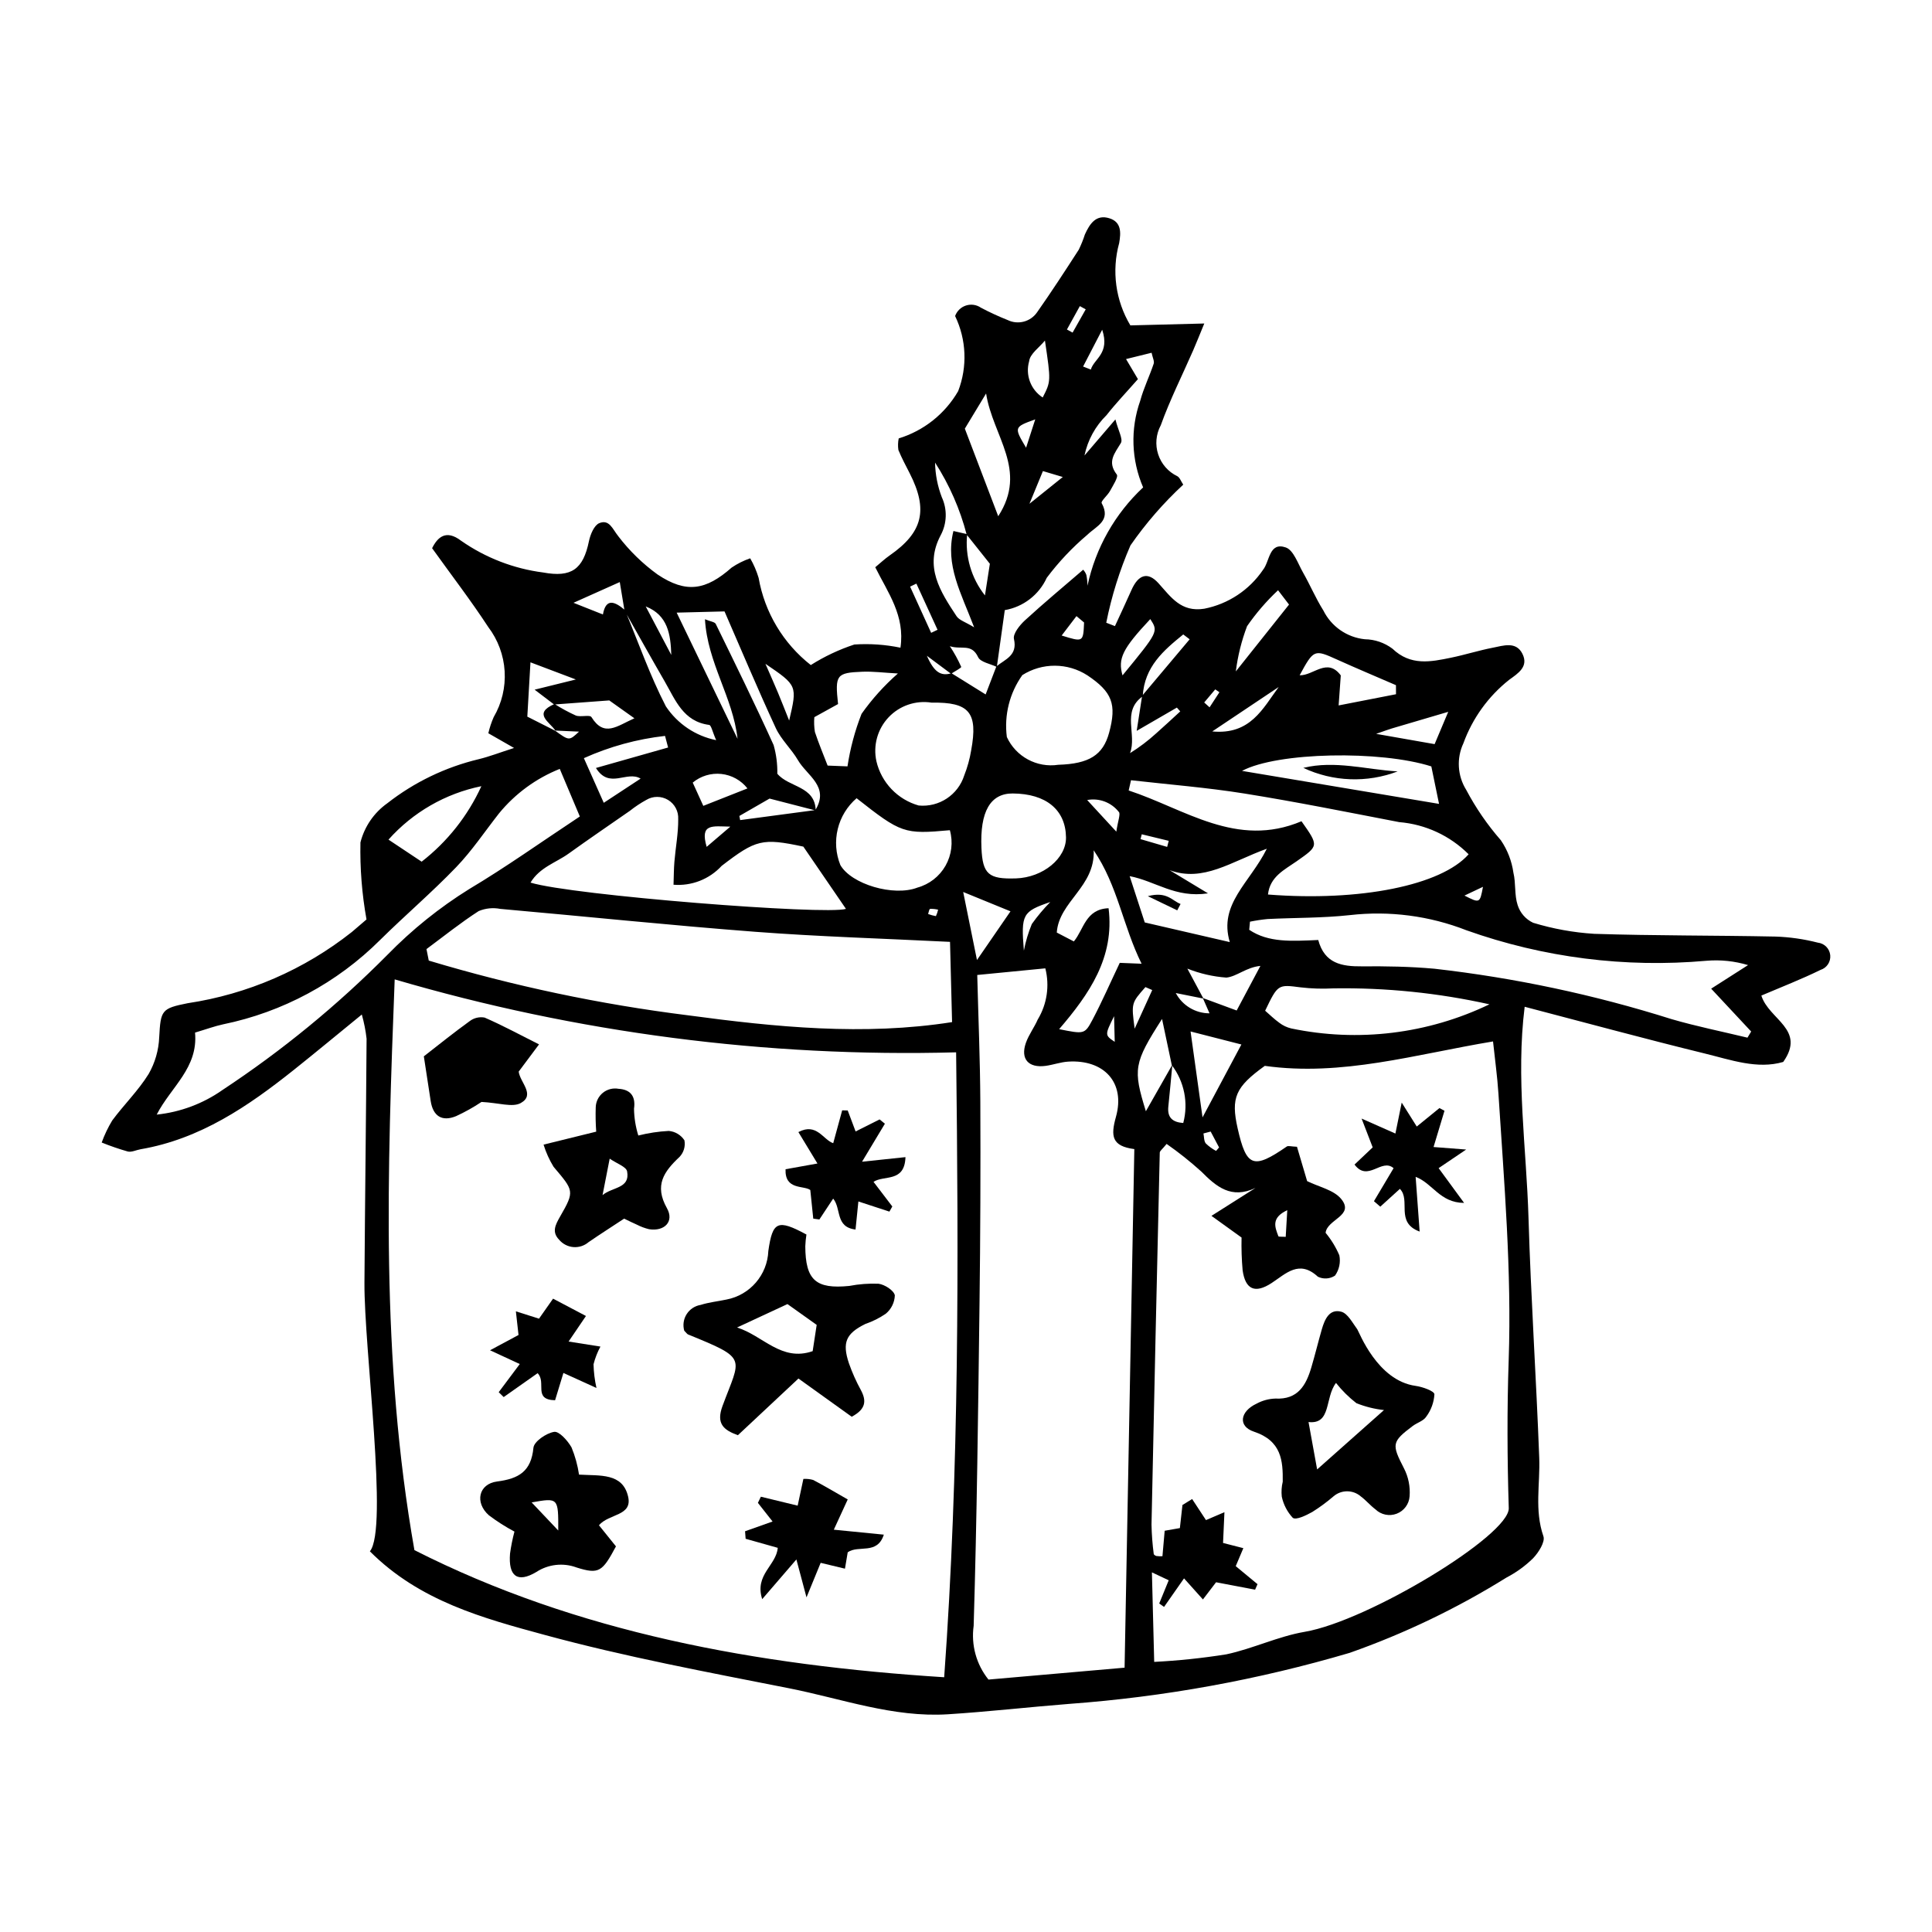 <?xml version="1.0" encoding="UTF-8"?>
<!-- Uploaded to: ICON Repo, www.svgrepo.com, Generator: ICON Repo Mixer Tools -->
<svg fill="#000000" width="800px" height="800px" version="1.1" viewBox="144 144 512 512" xmlns="http://www.w3.org/2000/svg">
 <g>
  <path d="m610.78 407.84c1.988 6.394 11.906 8.93 5.793 17.586-6.859 2.012-13.863-0.543-20.797-2.238-15.773-3.859-31.445-8.133-47.723-12.383-2.356 18.867 0.465 37.398 1.016 55.93 0.629 21.215 2.051 42.402 2.844 63.613 0.258 6.922-1.297 13.855 1.105 20.777 0.516 1.488-1.281 4.312-2.734 5.832l0.004-0.004c-2.086 2.047-4.461 3.769-7.051 5.117-13.078 8.141-27.008 14.828-41.539 19.949-24.242 7.152-49.184 11.688-74.395 13.535-10.707 0.844-21.391 2.074-32.109 2.75-14.504 0.91-28.137-4.137-42.078-6.891-21.656-4.277-43.418-8.34-64.695-14.121-16.367-4.445-33.23-8.973-46.398-22.176 4.945-5.898-1.551-53.715-1.438-71.188 0.141-21.535 0.426-43.066 0.566-64.602l0.008 0.004c-0.246-2.188-0.672-4.352-1.273-6.469-6.481 5.285-12.184 10.02-17.977 14.641-12.156 9.695-24.863 18.352-40.645 21.062-1.148 0.195-2.379 0.844-3.41 0.598v-0.004c-2.34-0.668-4.644-1.461-6.902-2.375 0.738-2.039 1.672-3.996 2.797-5.852 3.106-4.191 6.918-7.914 9.645-12.32v0.004c1.703-2.977 2.664-6.316 2.801-9.742 0.387-7.164 0.613-7.629 7.547-9.012h0.004c15.895-2.387 30.891-8.891 43.496-18.867 1.539-1.32 3.082-2.637 3.887-3.328-1.211-6.734-1.75-13.574-1.605-20.418 1.066-4.191 3.59-7.867 7.117-10.371 7.148-5.594 15.418-9.578 24.246-11.688 2.777-0.672 5.465-1.723 9.344-2.969-2.832-1.621-4.652-2.664-6.812-3.898l-0.004 0.004c0.336-1.469 0.812-2.902 1.418-4.281 2.152-3.676 3.164-7.91 2.906-12.164-0.258-4.254-1.773-8.332-4.352-11.723-4.555-6.969-9.645-13.59-14.871-20.879 1.445-2.902 3.68-5.043 7.699-1.961v-0.004c6.461 4.508 13.918 7.394 21.734 8.402 7.5 1.379 10.598-0.848 12.133-8.305 0.363-1.758 1.371-4.207 2.731-4.769 2.684-1.109 3.531 1.605 5.035 3.449l-0.004 0.004c2.961 3.875 6.473 7.297 10.426 10.156 7.602 5.082 12.809 4.184 19.648-1.852h0.004c1.516-1.023 3.16-1.844 4.887-2.441 0.949 1.637 1.699 3.383 2.238 5.195 1.602 9.141 6.523 17.363 13.824 23.094 3.609-2.281 7.488-4.109 11.543-5.445 4.094-0.273 8.203 0.012 12.219 0.844 1.246-8.52-3.301-14.512-6.68-21.32 1.312-1.082 2.508-2.219 3.844-3.148 8.766-6.094 10.227-12.051 5.289-21.742-1.043-2.047-2.137-4.078-3.008-6.199l0.004-0.004c-0.145-1.012-0.117-2.043 0.086-3.047 6.644-2.035 12.273-6.508 15.754-12.52 2.492-6.465 2.199-13.672-0.805-19.91 0.473-1.324 1.531-2.352 2.863-2.785 1.336-0.438 2.797-0.23 3.957 0.562 2.305 1.219 4.672 2.312 7.094 3.277 2.766 1.348 6.102 0.461 7.832-2.082 3.809-5.422 7.43-10.98 11.02-16.551 0.637-1.309 1.184-2.66 1.629-4.047 1.27-2.789 2.941-5.418 6.523-4.273 3.164 1.012 3.047 3.766 2.559 6.559-2.031 7.371-0.961 15.254 2.969 21.816l19.586-0.5c-1.328 3.219-2.098 5.176-2.938 7.102-2.894 6.625-6.168 13.113-8.605 19.902l-0.004-0.004c-1.258 2.359-1.504 5.129-0.672 7.668 0.828 2.543 2.656 4.637 5.066 5.793 0.66 0.344 0.977 1.355 1.578 2.242v0.004c-5.231 4.844-9.922 10.238-13.988 16.098-2.863 6.582-5.012 13.453-6.414 20.492l2.301 0.895c1.457-3.176 2.957-6.332 4.367-9.531 1.816-4.121 4.324-4.984 7.16-1.844 3.352 3.715 5.988 7.738 12.145 6.769h-0.004c6.348-1.246 11.949-4.953 15.578-10.309 1.801-2.238 1.582-7.469 6.035-5.926 2.047 0.711 3.207 4.258 4.562 6.637 1.875 3.293 3.359 6.82 5.367 10.023l0.004-0.004c2.102 4.277 6.258 7.176 11 7.668 2.648 0.035 5.219 0.914 7.336 2.508 4.812 4.59 10.109 3.496 15.531 2.379 3.707-0.762 7.336-1.922 11.051-2.641 2.773-0.539 6.156-1.766 7.848 1.594 1.723 3.418-1.125 5.191-3.543 6.934v0.004c-5.504 4.371-9.691 10.184-12.09 16.789-1.863 3.981-1.578 8.637 0.75 12.359 2.531 4.785 5.609 9.258 9.168 13.332 1.758 2.57 2.898 5.516 3.332 8.602 0.68 2.789 0.234 5.891 1.121 8.578 0.648 2.07 2.137 3.777 4.102 4.699 5.258 1.602 10.684 2.586 16.168 2.93 16.004 0.523 32.031 0.395 48.047 0.727 3.789 0.125 7.555 0.664 11.227 1.609 1.75 0.188 3.129 1.578 3.301 3.328 0.168 1.754-0.914 3.383-2.598 3.906-4.941 2.426-10.09 4.426-15.656 6.793zm-163.95-79.32c-5.676 4.027-1.465 10.129-3.363 15.074v-0.004c2.449-1.523 4.758-3.266 6.891-5.207 2.176-1.914 4.281-3.898 6.422-5.856l-0.898-1.008c-3.359 1.945-6.723 3.891-10.645 6.164 0.578-3.727 1.008-6.512 1.438-9.301l12.594-14.961-1.695-1.289c-5.203 4.231-10.297 8.535-10.742 16.387zm-50.785-5.957-6.414-4.777c1.926 4.375 3.691 5.469 6.535 4.629l9.039 5.621 2.844-7.426c2.301-1.906 5.668-2.856 4.66-7.273-0.312-1.375 1.512-3.648 2.898-4.926 4.984-4.578 10.199-8.902 15.449-13.43h-0.004c0.371 0.395 0.66 0.863 0.84 1.375 0.195 0.941 0.297 1.906 0.305 2.871 2.133-9.992 7.281-19.09 14.746-26.062-3.137-7.277-3.414-15.469-0.777-22.938 0.902-3.356 2.469-6.531 3.574-9.84 0.223-0.668-0.277-1.574-0.555-2.902l-6.773 1.672 3.152 5.316c-3.019 3.441-5.824 6.371-8.32 9.547l0.004-0.004c-2.965 2.906-5 6.625-5.844 10.688 2.363-2.758 4.727-5.512 8.191-9.555 0.77 3.027 2.066 5.211 1.445 6.262-1.633 2.762-3.711 4.926-1.082 8.34 0.488 0.633-1.016 2.93-1.789 4.356-0.641 1.184-2.492 2.723-2.211 3.234 2.547 4.676-1.367 6.035-3.785 8.367-4.008 3.391-7.617 7.219-10.77 11.414-2.066 4.516-6.231 7.723-11.125 8.566-0.746 5.332-1.422 10.195-2.106 15.059-1.715-0.84-4.336-1.254-4.965-2.602-1.75-3.727-4.438-1.895-7.488-2.898v-0.004c1.152 1.742 2.16 3.57 3.012 5.477 0.09 0.258-1.738 1.203-2.688 1.844zm-104.91 15.09c3.699 2.684 3.699 2.684 6.312 0.238l-6.277-0.285c-1.523-2.305-6.051-4.519-0.203-7.043v0.004c1.801 1.148 3.68 2.172 5.625 3.051 1.289 0.492 3.711-0.281 4.156 0.43 3.406 5.453 6.797 2.312 11.379 0.309l-6.664-4.738-14.613 1.082-5.168-3.93 10.926-2.703-12.031-4.547c-0.293 5.055-0.551 9.52-0.832 14.395 2.363 1.195 4.875 2.469 7.391 3.738zm18.359-31.863-1.246-7.535-12.266 5.492 7.797 3.094c0.801-4.465 3.172-3.426 5.84-1.164 3.551 8.543 6.617 17.336 10.848 25.527v-0.004c3.082 4.633 7.875 7.848 13.324 8.949-0.984-2.219-1.309-3.969-1.855-4.039-6.879-0.898-8.941-6.606-11.777-11.512-3.606-6.238-7.113-12.535-10.664-18.809zm153.26 102.69 8.977 3.312c2.234-4.195 4.262-8.004 6.289-11.816-3.754 0.359-6.281 2.832-9.023 3.098-3.543-0.258-7.027-1.062-10.332-2.379 1.605 2.992 2.93 5.465 4.254 7.938l-7.332-1.469h0.004c1.758 3.309 5.195 5.379 8.945 5.379zm-8.07 17.68c-0.352 3.691-0.668 7.387-1.062 11.074-0.312 2.914 1.086 4.172 3.957 4.375h-0.004c1.406-5.305 0.285-10.965-3.035-15.332l-2.586-12.242c-7.508 11.715-7.731 13.305-4.285 24.457 2.289-4.019 4.652-8.176 7.016-12.332zm-54.371-140.6c-0.609 5.816 1.082 11.645 4.711 16.234l1.301-8.387-6.144-7.723c-1.762-6.769-4.59-13.215-8.379-19.098 0.059 3.148 0.664 6.258 1.793 9.195 1.48 3.211 1.371 6.934-0.297 10.051-4.441 8.34-0.117 14.926 4.195 21.461 0.715 1.082 2.367 1.543 4.664 2.953-3.43-9.062-7.742-16.477-5.488-25.523 1.477 0.336 2.562 0.582 3.644 0.836zm-40.234 73.121c3.828-6.246-2.234-9.137-4.598-13.207-1.73-2.977-4.453-5.434-5.883-8.516-4.816-10.398-9.254-20.977-13.59-30.926l-12.684 0.324c5.711 11.84 10.926 22.645 16.137 33.445-1.215-10.988-7.977-20.121-8.637-31.691 1.418 0.59 2.59 0.695 2.859 1.242 5.215 10.664 10.449 21.32 15.348 32.129h-0.004c0.695 2.461 1.023 5.012 0.973 7.566 3.07 3.676 10.004 3.184 10.176 9.742l-12.234-3.156-8 4.606 0.207 1.098c6.641-0.883 13.285-1.77 19.93-2.656zm183.76 185c-0.406-13.074-0.469-26.184-0.02-39.254 0.812-23.625-1.219-47.109-2.719-70.625-0.289-4.504-0.922-8.988-1.43-13.809-20.633 3.434-40.062 9.34-60.484 6.473-7.789 5.606-9.031 8.438-7.195 16.566 2.32 10.27 4.152 10.934 13.031 4.801 0.375-0.258 1.109 0.012 2.691 0.074l2.691 9.102c3.113 1.543 7.051 2.324 9.02 4.723 3.656 4.449-3.746 5.375-4.125 8.988l0.004-0.004c1.492 1.801 2.715 3.805 3.637 5.953 0.375 1.875-0.039 3.824-1.148 5.383-1.355 0.891-3.078 1.004-4.535 0.293-4.961-4.582-8.422-0.848-12.266 1.672-4.363 2.859-6.965 1.754-7.684-3.391-0.254-2.879-0.348-5.773-0.281-8.664l-7.977-5.746 11.676-7.398c-6.441 3.035-10.379-0.316-14.43-4.406l-0.004 0.004c-2.887-2.609-5.934-5.035-9.125-7.262-1.137 1.41-1.805 1.848-1.816 2.305-0.773 32.859-1.504 65.719-2.188 98.578v-0.004c0.051 2.606 0.25 5.207 0.59 7.789 0.02 0.203 0.402 0.43 0.66 0.531h0.004c0.543 0.078 1.094 0.102 1.645 0.066 0.191-2.188 0.387-4.438 0.59-6.75l4.027-0.707 0.684-6.117 2.566-1.582 3.668 5.582 4.891-2.094c-0.156 3.449-0.266 5.859-0.367 8.152l5.379 1.379-2.019 4.769 5.773 4.773-0.641 1.461-10.344-1.965-3.481 4.555-5.008-5.586-5.293 7.566-1.281-0.918 2.516-6.144-4.453-2.094 0.605 23.715 0.004 0.008c6.406-0.324 12.793-0.996 19.129-2.004 7.031-1.504 13.719-4.762 20.777-5.969 16.809-2.875 54.277-25.59 54.055-32.77zm-149.62 44.805c4.008-55.363 3.824-109.88 3.164-165.61l0.004 0.004c-50.305 1.359-100.51-5.16-148.79-19.332-1.949 50.809-3.731 100.46 5.227 151.25 43.082 21.863 90.719 30.527 140.39 33.691zm8.762-186.1c0.297 11.617 0.766 22.629 0.816 33.648 0.082 17.762 0.012 35.523-0.211 53.285-0.363 28.516-0.699 57.035-1.555 85.539-0.711 5.086 0.707 10.242 3.926 14.246 11.746-1.027 23.77-2.078 36.07-3.152 0.871-46.414 1.727-91.746 2.582-137.43-6.004-0.785-6.297-3.434-4.867-8.559 2.543-9.113-3.203-15.211-12.664-14.621-2.008 0.125-3.969 0.855-5.977 1.125-4.562 0.617-6.731-1.84-5.223-6.113 0.766-2.176 2.242-4.09 3.156-6.223l0.008 0.004c2.434-4.059 3.148-8.922 1.98-13.512-5.699 0.555-11.098 1.082-18.043 1.758zm-145.96-6.863 0.609 3.047-0.004-0.004c22.43 6.738 45.387 11.586 68.625 14.492 23.277 3.133 46.66 5.488 70.059 1.812l-0.543-21.266c-17.906-0.895-34.734-1.383-51.504-2.66-22.582-1.723-45.117-4.078-67.676-6.078h-0.004c-1.922-0.379-3.918-0.176-5.727 0.582-4.789 3.086-9.25 6.676-13.836 10.074zm236.33-2.41c1.672 6.246 6.238 7.027 11.559 6.981 6.375-0.055 12.785 0.051 19.129 0.621v-0.004c21.363 2.418 42.445 6.894 62.945 13.371 6.621 1.926 13.402 3.289 20.113 4.91l0.984-1.625-10.602-11.359 9.781-6.25-0.004 0.004c-3.574-1.074-7.316-1.465-11.035-1.148-21.527 1.922-43.215-0.828-63.574-8.074-9.82-3.844-20.43-5.227-30.902-4.027-7.227 0.793-14.547 0.676-21.824 1.039-1.566 0.152-3.121 0.387-4.66 0.703l-0.199 2.152c5.125 3.445 11.199 3.004 18.289 2.703zm-297.66 24.539c0.852 9.371-6.34 14.324-10.16 21.73 6.273-0.652 12.277-2.898 17.438-6.527 15.773-10.414 30.43-22.426 43.738-35.848 6.488-6.644 13.754-12.488 21.641-17.395 9.691-5.769 18.902-12.348 29.316-19.234l-5.32-12.613v0.004c-6.273 2.5-11.809 6.555-16.09 11.777-3.762 4.793-7.176 9.918-11.379 14.285-6.438 6.691-13.535 12.742-20.145 19.277l0.004-0.004c-11.387 11.352-25.848 19.125-41.602 22.355-2.246 0.48-4.422 1.293-7.441 2.191zm161.2-49.289c-10.883-2.328-12.574-1.871-21.656 5.113h0.004c-3.258 3.531-7.957 5.371-12.746 4.988 0.078-2.227 0.07-4.164 0.23-6.086 0.312-3.766 1.043-7.523 1.012-11.281h-0.004c0.121-2.07-0.914-4.035-2.688-5.106-1.773-1.07-3.992-1.074-5.766-0.004-1.527 0.836-2.981 1.801-4.34 2.883-5.434 3.773-10.898 7.504-16.27 11.359-3.328 2.391-7.648 3.621-10.074 7.668 10.988 3.383 78.266 8.652 83.594 6.965-3.445-5.031-7.004-10.23-11.293-16.5zm86.84-17.598-0.617 2.719c14.887 4.891 28.621 15.414 45.793 8.156 4.648 6.586 4.578 6.488-1.312 10.629-3.156 2.219-7.051 4.027-7.566 8.789 24.438 1.922 45.945-2.445 53.172-10.664l0.004 0.004c-4.93-4.934-11.453-7.957-18.402-8.527-13.648-2.629-27.285-5.375-41.004-7.574-9.953-1.594-20.039-2.383-30.062-3.527zm-19.266-4.09c8.164-0.25 11.848-2.57 13.457-8.477 2.062-7.574 0.832-10.82-5.769-15.238v0.004c-2.562-1.652-5.547-2.535-8.602-2.543-3.051-0.012-6.039 0.852-8.617 2.484-3.391 4.758-4.859 10.621-4.109 16.418 2.402 5.215 7.965 8.215 13.645 7.352zm-33.559-16.465c-4.219-0.672-8.5 0.785-11.43 3.894-2.93 3.109-4.133 7.465-3.215 11.641 0.648 2.777 2.031 5.328 4.004 7.391 1.973 2.062 4.457 3.559 7.203 4.332 5.394 0.516 10.418-2.801 12.062-7.965 0.852-2.152 1.469-4.391 1.844-6.672 1.848-10.016-0.5-12.805-10.469-12.621zm147.81 79.945c-13.574-3.023-27.453-4.441-41.359-4.227-2.891 0.16-5.793 0.07-8.668-0.266-5.992-0.777-6.031-0.859-9.41 6.191 1.188 1.027 2.41 2.234 3.789 3.223 0.922 0.699 1.98 1.199 3.109 1.469 17.738 3.715 36.207 1.469 52.539-6.391zm-142.99-46.141c-12.102 1.102-12.898 0.828-24.719-8.477-2.477 2.137-4.223 4.988-4.992 8.164-0.773 3.176-0.531 6.516 0.691 9.547 2.941 5.109 14.125 8.391 20.398 5.984l-0.004-0.004c3.168-0.863 5.859-2.957 7.481-5.812 1.617-2.856 2.031-6.242 1.145-9.402zm17.516 12.773c7.176-0.25 13.34-5.312 13.262-10.887-0.105-7.297-5.293-11.566-14.109-11.621-5.945-0.035-8.723 4.797-8.301 14.441 0.305 6.934 1.875 8.316 9.148 8.062zm30.133-0.594 4 12.266 22.535 5.207c-3.019-10.105 5.312-15.68 9.812-24.746-9.543 3.465-16.812 8.934-25.75 5.691 2.797 1.691 5.598 3.379 10.16 6.137-8.664 1.305-13.91-3.258-20.754-4.559zm-14.793 17.297c2.66-3.188 3.078-8.562 9.203-8.801 1.621 13.023-5.086 22.715-13.102 32.051 6.566 1.305 6.766 1.41 8.797-2.414 2.512-4.734 4.656-9.66 7.269-15.16l5.789 0.234c-5-10.102-6.285-20.645-12.695-30.066 0.406 9.691-9.188 13.543-9.785 21.801zm44.57-45.195c17.777 2.977 34.77 5.824 52.211 8.742l-2.043-9.93c-13.434-4.297-40.809-3.816-50.164 1.184zm-104.56-1.199 0.004-0.004c0.719-4.762 1.969-9.434 3.727-13.918 2.781-3.93 6.016-7.516 9.633-10.691-3.805-0.207-6.602-0.578-9.379-0.469-6.953 0.273-7.316 0.836-6.481 8.57-2.066 1.141-4.223 2.332-6.281 3.469l-0.004-0.004c-0.113 1.316-0.062 2.641 0.152 3.945 0.996 3 2.223 5.926 3.367 8.895zm-112.85 25.258c6.816-5.293 12.246-12.156 15.828-20.004-9.52 1.941-18.152 6.91-24.613 14.16 3.394 2.258 6.164 4.102 8.785 5.844zm152.8-91.547c7.961-12.281-1.445-21.156-3.215-32.527-2.609 4.312-4.375 7.238-5.633 9.316 3.047 7.996 5.773 15.152 8.848 23.211zm54.145 159.31 10.297-19.316-13.469-3.449c1.207 8.668 2.207 15.859 3.172 22.766zm-141.63-98.02-0.812-3.074c-7.434 0.84-14.688 2.828-21.508 5.898l5.269 11.832c3.883-2.551 6.754-4.434 9.766-6.414-3.68-2.211-8.262 2.914-11.84-2.816 6.758-1.918 12.941-3.672 19.125-5.426zm192.9-14.117-0.012-2.402c-5.231-2.266-10.492-4.473-15.688-6.82-5.961-2.691-6.106-2.676-9.836 4.199 3.652 0.121 7.301-4.797 10.902 0.031l-0.57 7.957zm-28.348-23.762-2.91-3.801v0.004c-3.066 2.875-5.82 6.066-8.211 9.523-1.465 3.867-2.465 7.891-2.981 11.988 5.004-6.285 9.039-11.355 14.102-17.715zm-73.816 81.293c-4.699-1.922-8.211-3.359-12.535-5.125 1.223 6.027 2.223 10.961 3.652 18.031 3.594-5.223 6.078-8.828 8.883-12.906zm-84.211-34.109c0.906 1.984 1.719 3.773 2.805 6.16l11.699-4.621c-1.695-2.16-4.195-3.547-6.926-3.836-2.734-0.289-5.469 0.539-7.578 2.297zm196.61-10.199c1.117-2.648 2.18-5.172 3.606-8.562-5.644 1.664-10.293 3.023-14.93 4.402-0.969 0.289-1.914 0.656-4.176 1.438zm-103.27-106.95c-1.469 1.816-3.973 3.523-4.184 5.477v-0.004c-1.047 3.648 0.41 7.551 3.59 9.613 2.195-4.289 2.195-4.289 0.594-15.086zm27.922 73.812c-7.371 7.875-8.629 10.422-7.363 14.922 9.516-11.594 9.516-11.594 7.363-14.922zm16.418 29.773c10.109 0.957 13.398-6.078 17.605-11.77-5.488 3.668-10.977 7.34-17.602 11.77zm-118.41-17.918c1.359 3.121 2.367 5.371 3.316 7.641 0.898 2.144 1.734 4.312 2.969 7.391 2.18-9.273 2.18-9.273-6.285-15.031zm-24.949-2.356c-0.184-5.398-0.875-10.527-6.781-12.855 2.262 4.285 4.523 8.57 6.781 12.855zm94.914-40.055 8.836-7.098-5.266-1.57zm-26.047 34.199 1.691-0.809-5.606-12.234-1.664 0.797c1.859 4.082 3.719 8.164 5.578 12.246zm31.566 71.34c-7.356 2.516-7.781 3.246-6.996 12.867h0.004c0.461-2.41 1.168-4.766 2.102-7.035 1.473-2.07 3.109-4.019 4.891-5.832zm27.02 23.328-1.801-0.785c-3.75 4.238-3.75 4.238-2.859 11.02zm-18.324-165.24 2.055 0.801c0.84-2.898 5.102-4.211 3.008-10.555-2.246 4.332-3.656 7.043-5.062 9.758zm8.809 123.26c0.387-2.734 1.195-4.754 0.648-5.238l-0.004-0.004c-1.988-2.519-5.211-3.731-8.371-3.137 2.484 2.691 4.512 4.891 7.727 8.379zm-8.547-55.43-2.016-1.688-3.922 5.144c5.715 1.777 5.715 1.777 5.938-3.461zm-12.938-53.832c-5.664 2.066-5.664 2.066-2.43 7.519zm66.789 209.58c-4.379 2.039-3.246 4.531-2.356 6.902 0.07 0.191 0.918 0.09 1.941 0.164zm-45.898-51.414c-2.477 5.012-2.477 5.012 0.172 6.801zm92.855-31.961c4.074 2.066 4.074 2.066 4.906-2.32zm-100.37-155.36-1.559-0.852-3.422 6.199 1.5 0.82zm-94.184 137.09c-4.746-0.078-8.102-0.926-6.273 5.359zm125.58-32.902 1.426 1.285 2.606-3.996-1.102-0.762zm-9.816 38.277 0.418-1.613-7.148-1.734-0.332 1.281zm11.531 75.434-1.914 0.504c0.184 0.895 0.105 1.992 0.613 2.633 0.812 0.789 1.734 1.461 2.734 1.992l0.793-0.918zm-72.227-58.793c-0.695-0.172-1.414-0.246-2.133-0.215-0.246 0.043-0.352 0.879-0.52 1.355 0.668 0.25 1.359 0.438 2.066 0.562 0.254-0.547 0.453-1.117 0.586-1.703z"/>
  <path d="m369.71 519.45c-4.672-3.352-9.117-6.543-14.113-10.125-5.43 5.082-10.645 9.961-16.047 15.02-3.891-1.402-5.789-3.121-4.074-7.758 4.812-13.012 6.867-12.414-9.137-18.945-0.246-0.102-0.41-0.395-1.012-1-0.418-1.492-0.184-3.09 0.652-4.391 0.832-1.305 2.18-2.191 3.707-2.438 2.203-0.699 4.551-0.934 6.828-1.418 6.246-1.188 10.844-6.527 11.102-12.879 1.125-7.84 2.434-8.492 10.094-4.356v0.004c-0.16 1.027-0.258 2.062-0.301 3.102 0.043 8.961 2.773 11.406 11.652 10.52 2.559-0.492 5.168-0.688 7.769-0.582 1.629 0.227 4.023 1.746 4.309 3.062-0.062 1.891-0.934 3.664-2.387 4.875-1.672 1.148-3.496 2.062-5.414 2.715-5.144 2.539-6.211 4.898-4.363 10.438 0.867 2.465 1.934 4.852 3.191 7.144 1.465 2.769 1.352 4.984-2.457 7.012zm-30.383-23.648c6.894 2.156 11.75 9.148 20.039 6.266l1.062-6.961-7.742-5.512c-4.367 2.031-8.352 3.883-13.359 6.207z"/>
  <path d="m297.45 534.79c5.617 0.332 11.516-0.477 12.996 5.769 1.246 5.254-5.055 4.519-7.715 7.648l4.504 5.598c-3.602 6.727-4.481 7.469-10.438 5.594h0.004c-3.547-1.316-7.508-0.871-10.672 1.199-5.008 2.984-7.441 1.129-6.965-4.875 0.27-1.969 0.66-3.918 1.172-5.836-2.375-1.262-4.644-2.711-6.789-4.332-3.781-3.352-2.731-8.309 2.195-8.945 5.754-0.742 9.027-2.668 9.625-8.938 0.16-1.668 3.398-3.875 5.484-4.215 1.32-0.215 3.574 2.316 4.594 4.086h0.004c0.961 2.324 1.633 4.758 2 7.246zm-5.508 14.809c0.035-8.699 0.035-8.699-7.051-7.445z"/>
  <path d="m309.4 466.95c-3.168 2.09-6.324 4.102-9.406 6.219h-0.004c-1.117 0.965-2.57 1.438-4.043 1.32-1.469-0.121-2.828-0.824-3.777-1.953-1.957-2.027-1.047-3.863 0.277-6.164 3.891-6.762 3.625-6.805-1.738-13.152v0.004c-1.129-1.844-2.023-3.82-2.66-5.887l13.953-3.438c-0.156-2.164-0.199-4.336-0.125-6.504 0.051-1.488 0.754-2.879 1.914-3.812 1.164-0.93 2.676-1.309 4.141-1.039 2.91 0.184 4.609 1.727 4.09 5.285 0.039 2.406 0.422 4.797 1.141 7.094 2.644-0.668 5.348-1.074 8.074-1.215 1.688 0.148 3.215 1.062 4.144 2.484 0.305 1.598-0.184 3.242-1.309 4.414-4.129 3.883-6.731 7.512-3.328 13.57 1.996 3.555-0.66 6.215-4.727 5.578-1.121-0.27-2.207-0.672-3.234-1.203-1.035-0.441-2.039-0.961-3.383-1.602zm-5.719-6.231c2.609-2.199 7.344-1.711 6.512-6.281-0.227-1.246-2.746-2.078-4.621-3.383z"/>
  <path d="m286.85 420.77-5.387 7.211c0.309 2.812 4.481 6.125 0.562 8.328-2.191 1.234-5.805-0.051-10.422-0.285h0.004c-2.144 1.43-4.398 2.688-6.738 3.766-3.766 1.547-6.117-0.039-6.731-3.992-0.617-3.984-1.223-7.973-1.816-11.859 4.055-3.144 8-6.348 12.125-9.309 1.125-0.871 2.57-1.219 3.973-0.965 4.613 2 9.051 4.406 14.43 7.106z"/>
  <path d="m341.45 549.8 7.289-2.586c-1.305-1.656-2.598-3.305-3.887-4.941l0.789-1.629c3.086 0.75 6.172 1.5 9.75 2.367l1.516-7.086v0.004c0.875-0.055 1.75 0.035 2.59 0.273 2.699 1.406 5.312 2.973 9.16 5.164l-3.688 8.016 13.254 1.316c-1.754 5.457-6.695 2.648-9.57 4.672l-0.73 4.344-6.438-1.547-3.754 9.152c-1.176-4.41-1.789-6.711-2.68-10.047l-9.062 10.52c-2.09-6.488 3.758-8.949 4.121-13.602l-8.512-2.398z"/>
  <path d="m352.18 453.86 8.453-1.52-5.051-8.328c4.852-2.555 6.512 2.016 9.23 2.949l2.375-8.711 1.469 0.039 2.09 5.559 6.352-3.191 1.41 1.137c-1.926 3.199-3.848 6.402-6.055 10.074 4.18-0.441 7.723-0.812 11.508-1.215-0.23 6.812-5.652 4.695-8.469 6.547 1.66 2.176 3.32 4.352 4.981 6.531l-0.77 1.359c-2.691-0.883-5.383-1.762-8.223-2.691l-0.754 7.441c-5.426-0.648-3.711-5.504-5.926-8.199l-3.656 5.535-1.621-0.227-0.785-7.586c-1.754-1.273-6.777 0.082-6.559-5.504z"/>
  <path d="m286.47 507.91-8.988 6.328-1.32-1.293 5.582-7.461-7.883-3.648c3.344-1.793 5.363-2.875 7.551-4.051l-0.699-6.269 6.129 1.945 3.727-5.305c2.965 1.562 5.562 2.934 8.715 4.594l-4.602 6.773 8.438 1.332c-0.801 1.48-1.414 3.059-1.828 4.691 0.051 2.113 0.312 4.219 0.777 6.281l-8.762-3.981-2.207 7.234c-5.934-0.133-2.203-4.715-4.629-7.172z"/>
  <path d="m483.94 536.67c0.066-5.531-0.297-10.828-7.637-13.266-4.285-1.422-3.707-5.363 0.711-7.426 1.527-0.828 3.227-1.289 4.965-1.344 5.988 0.32 8.137-3.519 9.543-8.273 0.988-3.336 1.805-6.723 2.769-10.066 0.758-2.621 1.98-5.508 5.144-4.684 1.723 0.449 2.984 2.949 4.262 4.668 0.473 0.637 5.25 13.582 15.453 14.992 1.824 0.25 4.93 1.355 4.984 2.215-0.125 2.156-0.883 4.231-2.176 5.957-0.715 1.117-2.398 1.578-3.562 2.449-5.633 4.231-5.594 4.875-2.324 11.242l0.004 0.004c1.168 2.277 1.68 4.836 1.484 7.391-0.145 2.074-1.48 3.875-3.426 4.617-1.941 0.742-4.141 0.289-5.633-1.16-1.387-1.031-2.504-2.422-3.898-3.438h0.004c-2.082-1.793-5.164-1.785-7.238 0.016-1.762 1.512-3.637 2.891-5.606 4.125-1.605 0.895-4.293 2.207-5.152 1.555l-0.004 0.004c-1.469-1.578-2.481-3.527-2.926-5.641-0.137-1.316-0.051-2.648 0.258-3.938zm26.832-18.988c-2.508-0.273-4.969-0.887-7.312-1.828-2.012-1.562-3.828-3.363-5.406-5.363-3.019 3.938-1.176 11.043-7.281 10.363l2.281 12.559z"/>
  <path d="m508.11 462.33 5.203-8.75c-3.176-2.777-6.793 3.793-10.352-0.957l4.816-4.559-2.941-7.629c4.117 1.824 6.539 2.898 8.961 3.969 0.441-2.172 0.883-4.34 1.668-8.203l3.988 6.344 6.012-4.891 1.34 0.711-2.898 9.609c2.359 0.184 4.523 0.352 8.637 0.668l-7.293 4.93 6.75 9.215c-6.441-0.051-8.281-5.168-12.844-6.91l1.062 14.504c-6.574-2.418-2.254-8.293-5.234-11.316l-5.195 4.719z"/>
  <path d="m455.98 385.25-7.793-3.754c5.074-1.355 6.414 1.223 8.676 2.062z"/>
  <path d="m514.39 348.43c-8.117 3.094-17.137 2.754-25-0.938 8.359-2.047 16.648 0.457 25 0.938z"/>
 </g>
</svg>